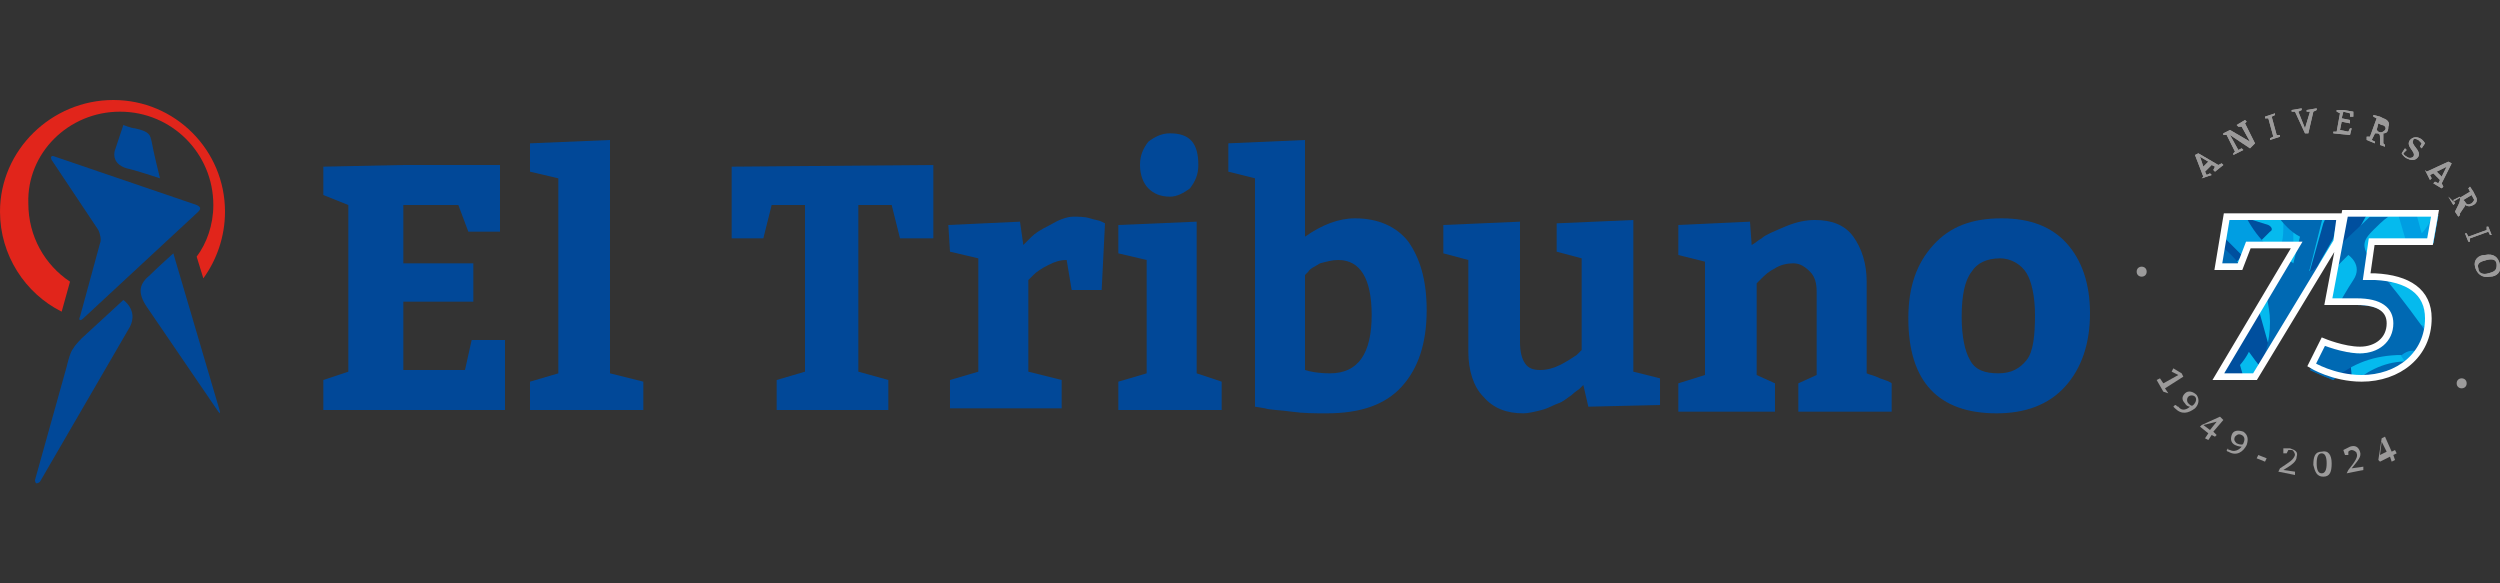 <?xml version="1.0" encoding="utf-8"?>
<!-- Generator: Adobe Illustrator 27.9.0, SVG Export Plug-In . SVG Version: 6.00 Build 0)  -->
<svg version="1.1" id="Layer_1" xmlns="http://www.w3.org/2000/svg" xmlns:xlink="http://www.w3.org/1999/xlink" x="0px" y="0px"
	 viewBox="0 0 150 35" style="enable-background:new 0 0 150 35;" xml:space="preserve">
<rect x="0" y="0" width="150" height="35" fill="#333333" stroke="none"/>
<style type="text/css">
	.st0{fill:#05BAEE;}
	.st1{fill:#1D1D1B;}
	.st2{fill:#009EE2;}
	.st3{fill:#004F9E;}
	.st4{fill:#0069B3;}
	.st5{fill:#9C9B9B;}
	.st6{fill:none;stroke:#FFFFFF;stroke-width:0.4;stroke-miterlimit:10;}
	.st7{fill:#014898;}
	.st8{fill:#E1251B;}
</style>
<g>
	<g>
		<g>
			<path class="st0" d="M135.3,22.6h-2.2l4.7-7.9h-2.9l-0.5,1.3h-1.3l0.5-3h6.8l-0.2,1.5L135.3,22.6L135.3,22.6z M139.4,20.5
				c0,0,1.2,0.5,2.2,0.5s1.8-0.6,1.8-1.6c0-0.8-0.6-1.3-2-1.3h-1.7l1-5.3h5.4l-0.3,1.7h-3.5l-0.3,2.1h0.5c2,0.1,3.2,0.9,3.2,2.5
				c0,2.2-1.8,3.6-4,3.6c-1.7,0-3-0.8-3-0.8L139.4,20.5L139.4,20.5z"/>
			<path class="st1" d="M146.2,12.9H146c0,0.1,0.1,0.1,0.1,0.2L146.2,12.9z"/>
			<path class="st2" d="M137.6,15l-1.3,2.2l0.1,0.5C137,16.9,137.4,16,137.6,15L137.6,15z"/>
			<path class="st2" d="M143.3,18.9c0.1,0.2,0.1,0.3,0.1,0.5c0,0.3-0.1,0.5-0.2,0.7l1.1,1.6c0.7-0.5,1.1-1.3,1.3-2.1L143.3,18.9
				L143.3,18.9z"/>
			<path class="st2" d="M143.7,16.8c-0.4-0.1-0.8-0.1-1.2-0.2h-0.3c-0.6,0.4-1.1,1-1.6,1.6h0.8c0.2,0,0.4,0,0.6,0
				C142.5,17.7,143.1,17.2,143.7,16.8L143.7,16.8z"/>
			<path class="st2" d="M137,13.5c0,0.4,0,0.7-0.1,1.1h0.7c0-0.2,0-0.4,0-0.7c0-0.4,0-0.7-0.1-1H137C137,13.1,137,13.3,137,13.5
				L137,13.5z"/>
			<path class="st3" d="M141,21.3c0-0.1,0-0.2,0-0.3c-0.5-0.1-1.1-0.3-1.4-0.4c-0.1,0.4-0.1,0.7-0.1,1.1c0,0.2,0,0.4,0,0.6
				c0.4,0.2,1,0.3,1.6,0.3C141.1,22.3,141,21.8,141,21.3z"/>
			<path class="st3" d="M134.9,14.6h0.6l0.7-0.7c0.2-0.1,0.1-0.3-0.1-0.4l-1.9-0.6h-0.7l-0.5,3h1l0.4-0.4L134.9,14.6L134.9,14.6z"/>
			<path class="st3" d="M140.8,12.9l-0.5,3c0.6-1,1.2-2.1,1.7-3H140.8z"/>
			<path class="st3" d="M140.3,12.9h-0.7c-0.1,0.3-0.2,0.5-0.2,0.5l-1.1,3.9l1.7-3L140.3,12.9L140.3,12.9z"/>
			<path class="st3" d="M136.2,21l-0.7-2.5l-1.1,1.9c0.4,0.5,0.8,1.1,1.2,1.6L136.2,21z"/>
			<g>
				<path class="st4" d="M145.1,21.1c0.2-0.3,0.4-0.7,0.5-1.1c-0.3-0.5-1.5-2.1-2.4-3.2c-0.2,0-0.5-0.1-0.7-0.1H142l0.2-1.2
					c-0.6-0.8-0.3-1.2,0.2-1.7c0.2-0.2,0.6-0.6,0.9-0.8h-1.1l-1.8,1.7l-0.2,1.3l0.7-0.7c0,0,0.9,0.6,0.3,1.5c0,0-0.4,0.6-0.9,1.5
					h1.1c1.4,0,2,0.5,2,1.3c0,0.9-0.9,1.6-1.8,1.6c-1,0-2.2-0.5-2.2-0.5l-0.8,1.5c0,0,0.6,0.3,1.4,0.6c1.1-1,2.5-1.5,4.1-1.5
					C144.5,21,144.8,21,145.1,21.1L145.1,21.1z"/>
				<path class="st4" d="M138.6,16.1l0.8-3.2h-2.8c0.4,0.5,0.8,1,1.4,1.3l-0.4,1.6c-0.1-0.1-0.2-0.1-0.3-0.2l-1.3,2.2
					c0.1,0.5,0.2,1,0.2,1.5c0,1.2-0.3,2.2-0.9,3.2h0.1l4-6.9l-0.6,0.6C138.6,16.3,138.5,16.3,138.6,16.1L138.6,16.1z"/>
				<path class="st4" d="M145.7,19.1c0-0.6-0.2-1.1-0.5-1.5l0.5,1.8C145.7,19.4,145.7,19.3,145.7,19.1z"/>
				<path class="st4" d="M141.4,22.8c0.1,0,0.2,0,0.3,0c1.2,0,2.2-0.4,3-1.1c0,0,0,0,0,0C143.4,21.6,142.3,22.1,141.4,22.8
					L141.4,22.8z"/>
				<path class="st2" d="M134.6,15.4l0.3-0.8h1c-0.5-0.5-0.9-1.1-1.2-1.7h-1.1l-0.2,1.3C133.8,14.6,134.2,15,134.6,15.4L134.6,15.4z
					"/>
				<path class="st4" d="M133.3,14.8l-0.2,1.1h1.3C134.1,15.5,133.7,15.1,133.3,14.8z"/>
				<path class="st2" d="M145,12.9h-1.1l0.5,1.7h1.6l0.3-1.7H146c-0.2,0.4-0.4,0.8-0.7,1.1L145,12.9L145,12.9z"/>
				<path class="st3" d="M135.4,19c0-0.1,0-0.2,0-0.3l-2,3.4l0.1,0.5h1.1l-0.2-0.7C135.1,21.1,135.4,20.1,135.4,19L135.4,19z"/>
			</g>
		</g>
		<path class="st0" d="M135.3,22.6h-2.2l4.7-7.9h-2.9l-0.5,1.3h-1.3l0.5-3h6.8l-0.2,1.5L135.3,22.6L135.3,22.6z M139.4,20.5
			c0,0,1.2,0.5,2.2,0.5s1.8-0.6,1.8-1.6c0-0.8-0.6-1.3-2-1.3h-1.7l1-5.3h5.4l-0.3,1.7h-3.5l-0.3,2.1h0.5c2,0.1,3.2,0.9,3.2,2.5
			c0,2.2-1.8,3.6-4,3.6c-1.7,0-3-0.8-3-0.8L139.4,20.5L139.4,20.5z"/>
		<path class="st1" d="M146.2,12.9H146c0,0.1,0.1,0.1,0.1,0.2L146.2,12.9z"/>
		<path class="st2" d="M137.6,15l-1.3,2.2l0.1,0.5C137,16.9,137.4,16,137.6,15L137.6,15z"/>
		<path class="st2" d="M143.3,18.9c0.1,0.2,0.1,0.3,0.1,0.5c0,0.3-0.1,0.5-0.2,0.7l1.1,1.6c0.7-0.5,1.1-1.3,1.3-2.1L143.3,18.9
			L143.3,18.9z"/>
		<path class="st2" d="M143.7,16.8c-0.4-0.1-0.8-0.1-1.2-0.2h-0.3c-0.6,0.4-1.1,1-1.6,1.6h0.8c0.2,0,0.4,0,0.6,0
			C142.5,17.7,143.1,17.2,143.7,16.8L143.7,16.8z"/>
		<path class="st2" d="M137,13.5c0,0.4,0,0.7-0.1,1.1h0.7c0-0.2,0-0.4,0-0.7c0-0.4,0-0.7-0.1-1H137C137,13.1,137,13.3,137,13.5
			L137,13.5z"/>
		<path class="st3" d="M141,21.3c0-0.1,0-0.2,0-0.3c-0.5-0.1-1.1-0.3-1.4-0.4c-0.1,0.4-0.1,0.7-0.1,1.1c0,0.2,0,0.4,0,0.6
			c0.4,0.2,1,0.3,1.6,0.3C141.1,22.3,141,21.8,141,21.3z"/>
		<path class="st3" d="M134.9,14.6h0.6l0.7-0.7c0.2-0.1,0.1-0.3-0.1-0.4l-1.9-0.6h-0.7l-0.5,3h1l0.4-0.4L134.9,14.6L134.9,14.6z"/>
		<path class="st3" d="M140.8,12.9l-0.5,3c0.6-1,1.2-2.1,1.7-3H140.8z"/>
		<path class="st3" d="M140.3,12.9h-0.7c-0.1,0.3-0.2,0.5-0.2,0.5l-1.1,3.9l1.7-3L140.3,12.9L140.3,12.9z"/>
		<path class="st3" d="M136.2,21l-0.7-2.5l-1.1,1.9c0.4,0.5,0.8,1.1,1.2,1.6L136.2,21z"/>
		<g>
			<path class="st4" d="M145.1,21.1c0.2-0.3,0.4-0.7,0.5-1.1c-0.3-0.5-1.5-2.1-2.4-3.2c-0.2,0-0.5-0.1-0.7-0.1H142l0.2-1.2
				c-0.6-0.8-0.3-1.2,0.2-1.7c0.2-0.2,0.6-0.6,0.9-0.8h-1.1l-1.8,1.7l-0.2,1.3l0.7-0.7c0,0,0.9,0.6,0.3,1.5c0,0-0.4,0.6-0.9,1.5h1.1
				c1.4,0,2,0.5,2,1.3c0,0.9-0.9,1.6-1.8,1.6c-1,0-2.2-0.5-2.2-0.5l-0.8,1.5c0,0,0.6,0.3,1.4,0.6c1.1-1,2.5-1.5,4.1-1.5
				C144.5,21,144.8,21,145.1,21.1L145.1,21.1z"/>
			<path class="st4" d="M138.6,16.1l0.8-3.2h-2.8c0.4,0.5,0.8,1,1.4,1.3l-0.4,1.6c-0.1-0.1-0.2-0.1-0.3-0.2l-1.3,2.2
				c0.1,0.5,0.2,1,0.2,1.5c0,1.2-0.3,2.2-0.9,3.2h0.1l4-6.9l-0.6,0.6C138.6,16.3,138.5,16.3,138.6,16.1L138.6,16.1z"/>
			<path class="st4" d="M145.7,19.1c0-0.6-0.2-1.1-0.5-1.5l0.5,1.8C145.7,19.4,145.7,19.3,145.7,19.1z"/>
			<path class="st4" d="M141.4,22.8c0.1,0,0.2,0,0.3,0c1.2,0,2.2-0.4,3-1.1c0,0,0,0,0,0C143.4,21.6,142.3,22.1,141.4,22.8
				L141.4,22.8z"/>
			<path class="st2" d="M134.6,15.4l0.3-0.8h1c-0.5-0.5-0.9-1.1-1.2-1.7h-1.1l-0.2,1.3C133.8,14.6,134.2,15,134.6,15.4L134.6,15.4z"
				/>
			<path class="st4" d="M133.3,14.8l-0.2,1.1h1.3C134.1,15.5,133.7,15.1,133.3,14.8z"/>
			<path class="st2" d="M145,12.9h-1.1l0.5,1.7h1.6l0.3-1.7H146c-0.2,0.4-0.4,0.8-0.7,1.1L145,12.9L145,12.9z"/>
			<path class="st3" d="M135.4,19c0-0.1,0-0.2,0-0.3l-2,3.4l0.1,0.5h1.1l-0.2-0.7C135.1,21.1,135.4,20.1,135.4,19L135.4,19z"/>
		</g>
		<g>
			<g>
				<g>
					<path class="st5" d="M132.1,10.7l0.1-0.1l-0.5-1.3l0.2-0.1l1.2,0.7l0.2-0.1l0.1,0.1l-0.5,0.4l-0.1-0.1l0.1-0.2l-0.2-0.1
						l-0.4,0.4l0.1,0.2l0.2-0.1l0.1,0.1L132.1,10.7L132.1,10.7L132.1,10.7z M132.2,10l0.3-0.3L132,9.4L132.2,10L132.2,10z"/>
					<path class="st5" d="M133.8,8.1l0.5,0.9l0.2-0.1l0.1,0.1L134,9.3L134,9.2l0.1-0.1l-0.5-1l-0.2,0L133.4,8l0.4-0.2l1.2,0.7
						l-0.5-0.9l-0.2,0l-0.1-0.1l0.5-0.3l0.1,0.1l-0.1,0.1l0.6,1.2L135,8.9L133.8,8.1L133.8,8.1z"/>
					<path class="st5" d="M136.8,8.2l-0.6,0.2l0-0.1l0.2-0.1l-0.3-1.1l-0.2,0l0-0.1l0.6-0.2l0,0.1L136.3,7l0.3,1.1l0.2,0L136.8,8.2
						L136.8,8.2z"/>
					<path class="st5" d="M137.7,6.7l-0.2,0l0-0.1l0.6-0.1l0,0.1l-0.2,0.1l0.4,1l0.3-1l-0.2,0l0-0.1l0.6-0.1l0,0.1l-0.2,0.1L138.5,8
						l-0.2,0L137.7,6.7L137.7,6.7z"/>
					<path class="st5" d="M140.6,6.7l-0.1,0.4l0.5,0.1l0,0.2l-0.5-0.1l-0.1,0.5l0.5,0.1l0.1-0.2l0.1,0L141,8.1L140,8l0-0.1l0.2,0
						l0.2-1.1l-0.2-0.1l0-0.1l0.4,0l0.6,0.1L141.2,7L141,7l0-0.2L140.6,6.7L140.6,6.7z"/>
					<path class="st5" d="M142,8.2l0.2,0l0.4-1.1l-0.2-0.1l0-0.1l0.4,0.1l0.2,0.1c0.3,0.1,0.4,0.3,0.3,0.5C143.3,7.9,143.2,8,143,8
						c0,0,0,0.1,0,0.2l0,0.4l0.1,0.1l0,0.1l-0.3-0.1l0-0.4c0-0.2,0-0.3-0.2-0.3l-0.1,0l-0.2,0.4l0.2,0.1l0,0.1L142,8.4L142,8.2
						L142,8.2z M142.6,7.8l0.1,0.1c0.2,0.1,0.3,0,0.4-0.1c0.1-0.1,0-0.3-0.2-0.3l-0.2-0.1L142.6,7.8L142.6,7.8z"/>
					<path class="st5" d="M144.2,9.2c0,0,0,0.1,0.2,0.2c0.1,0.1,0.3,0.1,0.4,0c0.2-0.3-0.5-0.6-0.2-1c0.2-0.2,0.4-0.2,0.6-0.1
						c0.2,0.1,0.3,0.3,0.3,0.3l-0.2,0.3l-0.1-0.1l0.1-0.2c0,0-0.1-0.1-0.2-0.2c-0.2-0.1-0.3-0.1-0.3,0c-0.2,0.3,0.5,0.6,0.3,1
						c-0.2,0.3-0.5,0.2-0.7,0.1c-0.2-0.1-0.3-0.3-0.3-0.3l0.2-0.3l0.1,0.1L144.2,9.2L144.2,9.2z"/>
					<path class="st5" d="M145.5,10.2l0.1,0.1l1.3-0.6l0.2,0.1l-0.6,1.2l0.1,0.2l-0.1,0.1L146,11l0.1-0.1l0.2,0.1l0.1-0.2l-0.4-0.4
						l-0.2,0.1l0.1,0.2l-0.1,0.1L145.5,10.2L145.5,10.2L145.5,10.2z M146.2,10.3l0.3,0.3l0.3-0.6L146.2,10.3z"/>
					<path class="st5" d="M147.1,12l0.1,0.1l1-0.6l-0.1-0.2l0.1-0.1l0.2,0.3l0.1,0.2c0.2,0.3,0.1,0.5-0.1,0.6
						c-0.2,0.1-0.3,0.1-0.5,0c0,0,0,0.1-0.1,0.2l-0.2,0.3l0,0.1l-0.1,0.1l-0.2-0.3l0.2-0.4c0.1-0.2,0.1-0.3,0.1-0.4l0-0.1l-0.4,0.2
						l0.1,0.2l-0.1,0.1l-0.3-0.5L147.1,12L147.1,12z M147.8,12l0.1,0.1c0.1,0.2,0.2,0.2,0.4,0.1c0.1-0.1,0.2-0.2,0.1-0.3l-0.1-0.2
						L147.8,12L147.8,12z"/>
					<path class="st5" d="M148.1,14.5l-0.2-0.5l0.1,0l0.1,0.2l1.1-0.4l0-0.2l0.1,0l0.2,0.5l-0.1,0l-0.1-0.2l-1.1,0.4l0,0.2
						L148.1,14.5L148.1,14.5z"/>
					<path class="st5" d="M149.4,16.6c-0.5,0.1-0.8-0.2-0.9-0.6c-0.1-0.4,0.2-0.7,0.6-0.7c0.5-0.1,0.8,0.1,0.9,0.6
						C150.1,16.3,149.8,16.6,149.4,16.6L149.4,16.6z M149.2,15.6c-0.4,0.1-0.6,0.2-0.5,0.5c0,0.3,0.3,0.4,0.6,0.3
						c0.4-0.1,0.5-0.2,0.5-0.5S149.6,15.5,149.2,15.6L149.2,15.6z"/>
				</g>
				<g>
					<g>
						<path class="st5" d="M132.1,10.7l0.1-0.1l-0.5-1.3l0.2-0.1l1.2,0.7l0.2-0.1l0.1,0.1l-0.5,0.4l-0.1-0.1l0.1-0.2l-0.2-0.1
							l-0.4,0.4l0.1,0.2l0.2-0.1l0.1,0.1L132.1,10.7L132.1,10.7L132.1,10.7z M132.2,10l0.3-0.3L132,9.4L132.2,10L132.2,10z"/>
						<path class="st5" d="M133.8,8.1l0.5,0.9l0.2-0.1l0.1,0.1L134,9.3L134,9.2l0.1-0.1l-0.5-1l-0.2,0L133.4,8l0.4-0.2l1.2,0.7
							l-0.5-0.9l-0.2,0l-0.1-0.1l0.5-0.3l0.1,0.1l-0.1,0.1l0.6,1.2L135,8.9L133.8,8.1L133.8,8.1z"/>
						<path class="st5" d="M136.8,8.2l-0.6,0.2l0-0.1l0.2-0.1l-0.3-1.1l-0.2,0l0-0.1l0.6-0.2l0,0.1L136.3,7l0.3,1.1l0.2,0L136.8,8.2
							L136.8,8.2z"/>
						<path class="st5" d="M137.7,6.7l-0.2,0l0-0.1l0.6-0.1l0,0.1l-0.2,0.1l0.4,1l0.3-1l-0.2,0l0-0.1l0.6-0.1l0,0.1l-0.2,0.1
							L138.5,8l-0.2,0L137.7,6.7L137.7,6.7z"/>
						<path class="st5" d="M140.6,6.7l-0.1,0.4l0.5,0.1l0,0.2l-0.5-0.1l-0.1,0.5l0.5,0.1l0.1-0.2l0.1,0L141,8.1L140,8l0-0.1l0.2,0
							l0.2-1.1l-0.2-0.1l0-0.1l0.4,0l0.6,0.1L141.2,7L141,7l0-0.2L140.6,6.7L140.6,6.7z"/>
						<path class="st5" d="M142,8.2l0.2,0l0.4-1.1l-0.2-0.1l0-0.1l0.4,0.1l0.2,0.1c0.3,0.1,0.4,0.3,0.3,0.5C143.3,7.9,143.2,8,143,8
							c0,0,0,0.1,0,0.2l0,0.4l0.1,0.1l0,0.1l-0.3-0.1l0-0.4c0-0.2,0-0.3-0.2-0.3l-0.1,0l-0.2,0.4l0.2,0.1l0,0.1L142,8.4L142,8.2
							L142,8.2z M142.6,7.8l0.1,0.1c0.2,0.1,0.3,0,0.4-0.1c0.1-0.1,0-0.3-0.2-0.3l-0.2-0.1L142.6,7.8L142.6,7.8z"/>
						<path class="st5" d="M144.2,9.2c0,0,0,0.1,0.2,0.2c0.1,0.1,0.3,0.1,0.4,0c0.2-0.3-0.5-0.6-0.2-1c0.2-0.2,0.4-0.2,0.6-0.1
							c0.2,0.1,0.3,0.3,0.3,0.3l-0.2,0.3l-0.1-0.1l0.1-0.2c0,0-0.1-0.1-0.2-0.2c-0.2-0.1-0.3-0.1-0.3,0c-0.2,0.3,0.5,0.6,0.3,1
							c-0.2,0.3-0.5,0.2-0.7,0.1c-0.2-0.1-0.3-0.3-0.3-0.3l0.2-0.3l0.1,0.1L144.2,9.2L144.2,9.2z"/>
						<path class="st5" d="M145.5,10.2l0.1,0.1l1.3-0.6l0.2,0.1l-0.6,1.2l0.1,0.2l-0.1,0.1L146,11l0.1-0.1l0.2,0.1l0.1-0.2l-0.4-0.4
							l-0.2,0.1l0.1,0.2l-0.1,0.1L145.5,10.2L145.5,10.2L145.5,10.2z M146.2,10.3l0.3,0.3l0.3-0.6L146.2,10.3z"/>
						<path class="st5" d="M147.1,12l0.1,0.1l1-0.6l-0.1-0.2l0.1-0.1l0.2,0.3l0.1,0.2c0.2,0.3,0.1,0.5-0.1,0.6
							c-0.2,0.1-0.3,0.1-0.5,0c0,0,0,0.1-0.1,0.2l-0.2,0.3l0,0.1l-0.1,0.1l-0.2-0.3l0.2-0.4c0.1-0.2,0.1-0.3,0.1-0.4l0-0.1l-0.4,0.2
							l0.1,0.2l-0.1,0.1l-0.3-0.5L147.1,12L147.1,12z M147.8,12l0.1,0.1c0.1,0.2,0.2,0.2,0.4,0.1c0.1-0.1,0.2-0.2,0.1-0.3l-0.1-0.2
							L147.8,12L147.8,12z"/>
						<path class="st5" d="M148.1,14.5l-0.2-0.5l0.1,0l0.1,0.2l1.1-0.4l0-0.2l0.1,0l0.2,0.5l-0.1,0l-0.1-0.2l-1.1,0.4l0,0.2
							L148.1,14.5L148.1,14.5z"/>
						<path class="st5" d="M149.4,16.6c-0.5,0.1-0.8-0.2-0.9-0.6c-0.1-0.4,0.2-0.7,0.6-0.7c0.5-0.1,0.8,0.1,0.9,0.6
							C150.1,16.3,149.8,16.6,149.4,16.6L149.4,16.6z M149.2,15.6c-0.4,0.1-0.6,0.2-0.5,0.5c0,0.3,0.3,0.4,0.6,0.3
							c0.4-0.1,0.5-0.2,0.5-0.5S149.6,15.5,149.2,15.6L149.2,15.6z"/>
					</g>
					<g>
						<path class="st5" d="M129.8,23.5l-0.4-0.7l0.2-0.1l0.2,0.3l0.9-0.5l-0.4-0.2l0.1-0.2l0.5,0.3l0.1,0.2l-1.1,0.7l0.2,0.3
							L129.8,23.5z"/>
						<path class="st5" d="M130.7,24.4c0.3,0.4,0.7,0,0.7,0s-0.2,0-0.3-0.2c-0.2-0.2-0.2-0.4,0-0.6c0.2-0.2,0.5-0.1,0.7,0.1
							c0.2,0.3,0.1,0.6-0.1,0.8c-0.4,0.3-0.8,0.4-1.2,0c-0.1-0.1-0.1-0.1-0.1-0.1l0.1-0.1C130.6,24.3,130.6,24.4,130.7,24.4
							L130.7,24.4z M131.6,24.3c0.2-0.2,0.2-0.4,0.1-0.5s-0.3-0.1-0.4,0c-0.1,0.1-0.1,0.3,0,0.4C131.4,24.3,131.5,24.4,131.6,24.3
							L131.6,24.3L131.6,24.3z"/>
						<path class="st5" d="M133.2,25l0.2,0.2l-0.6,0.7l0.2,0.2l-0.1,0.1l-0.2-0.1l-0.2,0.3l-0.2-0.1l0.2-0.3l-0.5-0.4l0.1-0.1
							L133.2,25L133.2,25z M132.2,25.5l0.4,0.3l0.4-0.5L132.2,25.5L132.2,25.5z"/>
						<path class="st5" d="M133.8,27c0.4,0.2,0.7-0.2,0.7-0.2s-0.2,0-0.4-0.1c-0.2-0.1-0.3-0.3-0.2-0.6c0.1-0.3,0.4-0.3,0.7-0.2
							c0.3,0.2,0.3,0.5,0.2,0.8c-0.2,0.4-0.6,0.7-1.1,0.4c-0.1,0-0.1-0.1-0.1-0.1l0.1-0.1C133.6,26.9,133.7,27,133.8,27L133.8,27z
							 M134.6,26.6c0.1-0.2,0.1-0.4-0.1-0.5s-0.3,0-0.4,0.1c-0.1,0.2,0,0.3,0.1,0.4C134.4,26.7,134.6,26.7,134.6,26.6L134.6,26.6
							L134.6,26.6z"/>
						<path class="st5" d="M135.5,27.3l0.5,0.2l-0.1,0.2l-0.5-0.2L135.5,27.3L135.5,27.3z"/>
						<path class="st5" d="M136.8,28.1c0.6-0.4,0.8-0.5,0.9-0.8c0-0.1-0.1-0.3-0.2-0.3c-0.1,0-0.2,0-0.2,0l-0.1,0.2l-0.2,0l0-0.3
							c0,0,0.2,0,0.4,0c0.3,0.1,0.5,0.2,0.4,0.5c0,0.3-0.3,0.5-0.8,0.8l0.7,0.1l0,0.2l-1-0.2L136.8,28.1L136.8,28.1z"/>
						<path class="st5" d="M139.9,27.8c0,0.5-0.1,0.8-0.5,0.8c-0.4,0-0.5-0.3-0.6-0.7c0-0.5,0.1-0.8,0.5-0.8
							C139.7,27,139.9,27.3,139.9,27.8z M139,27.8c0,0.4,0.1,0.6,0.3,0.6c0.2,0,0.3-0.2,0.3-0.6c0-0.4-0.1-0.6-0.3-0.6
							C139.1,27.2,139,27.4,139,27.8L139,27.8z"/>
						<path class="st5" d="M140.9,28.2c0.4-0.5,0.6-0.8,0.5-1c0-0.1-0.2-0.2-0.3-0.2c-0.1,0-0.2,0.1-0.2,0.1l0,0.2l-0.2,0l-0.1-0.3
							c0,0,0.2-0.1,0.4-0.2c0.3-0.1,0.5,0,0.6,0.3c0.1,0.3-0.1,0.5-0.5,1l0.7-0.1l0,0.2l-1,0.2L140.9,28.2L140.9,28.2z"/>
						<path class="st5" d="M142.9,26.3l0.2-0.1l0.4,0.9l0.2-0.1l0.1,0.2l-0.2,0.1l0.1,0.3l-0.2,0.1l-0.1-0.3l-0.6,0.3l-0.1-0.1
							L142.9,26.3L142.9,26.3z M142.8,27.3l0.4-0.2l-0.3-0.6L142.8,27.3L142.8,27.3z"/>
					</g>
				</g>
			</g>
			<circle class="st5" cx="147.7" cy="23" r="0.3"/>
			<circle class="st5" cx="128.5" cy="16.3" r="0.3"/>
		</g>
		<path class="st6" d="M135.3,22.6h-2.2l4.7-7.9h-2.9l-0.5,1.3h-1.3l0.5-3h6.8l-0.2,1.5L135.3,22.6L135.3,22.6z M139.4,20.5
			c0,0,1.2,0.5,2.2,0.5s1.8-0.6,1.8-1.6c0-0.8-0.6-1.3-2-1.3h-1.7l1-5.3h5.4l-0.3,1.7h-3.5l-0.3,2.1h0.5c2,0.1,3.2,0.9,3.2,2.5
			c0,2.2-1.8,3.6-4,3.6c-1.7,0-3-0.8-3-0.8L139.4,20.5L139.4,20.5z"/>
	</g>
	<g>
		<polyline class="st7" points="24.2,12.3 24.2,15.8 28.4,15.8 28.4,18.1 24.2,18.1 24.2,22.2 27.9,22.2 28.3,20.4 30.3,20.4 
			30.3,24.6 19.4,24.6 19.4,22.8 20.9,22.3 20.9,12.3 19.4,11.7 19.4,10 24.2,9.9 30,9.9 30,13.9 28.1,13.9 27.5,12.3 24.2,12.3 		
			"/>
		<polyline class="st7" points="31.8,8.6 36.6,8.4 36.6,22.4 38.6,22.9 38.6,24.6 31.8,24.6 31.8,22.9 33.5,22.4 33.5,10.7 
			31.8,10.3 31.8,8.6 		"/>
		<polyline class="st7" points="46.6,24.6 46.6,22.8 48.3,22.3 48.3,12.3 46.3,12.3 45.8,14.3 43.9,14.3 43.9,10 56,9.9 56,14.3 
			54,14.3 53.5,12.3 51.5,12.3 51.5,22.3 53.3,22.8 53.3,24.6 46.6,24.6 		"/>
		<path class="st7" d="M56.9,13.5l4.3-0.2l0.2,1.4c0.1-0.1,0.3-0.3,0.5-0.5c0.2-0.2,0.5-0.4,1.1-0.7c0.5-0.3,1-0.5,1.4-0.5
			c0.3,0,0.7,0,1,0.1c0.3,0.1,0.5,0.1,0.7,0.2l0.2,0.1l-0.2,4h-1.8l-0.3-1.8c-0.4,0-0.7,0.1-1.1,0.3c-0.4,0.2-0.7,0.4-0.9,0.6
			l-0.3,0.3v5.5l2,0.5v1.7h-6.7v-1.7l1.7-0.5v-6.8l-1.7-0.4L56.9,13.5"/>
		<path class="st7" d="M68.4,9.9c0-0.6,0.2-1,0.5-1.4C69.3,8.2,69.7,8,70.2,8c1.2,0,1.7,0.6,1.7,1.9c0,0.6-0.2,1-0.5,1.4
			c-0.4,0.3-0.8,0.5-1.2,0.5c-0.6,0-1-0.2-1.3-0.5C68.6,11,68.4,10.5,68.4,9.9 M67.1,13.5l4.7-0.2v9.1l1.5,0.5v1.7h-6.2v-1.7
			l1.7-0.5v-6.8l-1.7-0.4V13.5L67.1,13.5z"/>
		<path class="st7" d="M78.3,16.5v5.7c0.3,0.1,0.8,0.2,1.5,0.2c1.7,0,2.5-1.2,2.5-3.5c0-2.2-0.7-3.3-2-3.3c-0.4,0-0.7,0.1-1.1,0.2
			c-0.3,0.2-0.6,0.3-0.7,0.5L78.3,16.5 M73.7,8.6l4.6-0.2v5.8c1-0.7,2-1.1,3-1.1c1.4,0,2.5,0.5,3.2,1.4c0.7,1,1.1,2.3,1.1,4.1
			c0,2-0.5,3.5-1.5,4.6c-1,1.1-2.5,1.6-4.5,1.6c-0.7,0-1.4,0-2.1-0.1c-0.7-0.1-1.3-0.1-1.6-0.2l-0.6-0.1V10.7l-1.6-0.4L73.7,8.6
			L73.7,8.6z"/>
		<path class="st7" d="M88.1,21.1v-5.5l-1.5-0.4v-1.7l4.6-0.2v7.2c0,0.6,0.1,1,0.3,1.3c0.2,0.3,0.5,0.4,0.9,0.4
			c0.4,0,0.8-0.1,1.2-0.3c0.4-0.2,0.7-0.4,1-0.6l0.3-0.3v-5.5l-1.5-0.4v-1.7l4.6-0.2v9.1l1.6,0.4v1.6l-4.3,0.1L95,23.1
			c0,0-0.1,0.1-0.2,0.2c-0.1,0.1-0.3,0.2-0.5,0.4c-0.3,0.2-0.5,0.4-0.8,0.5c-0.3,0.1-0.6,0.3-1,0.4c-0.4,0.1-0.8,0.2-1.1,0.2
			c-1,0-1.8-0.3-2.4-1C88.4,23.2,88.1,22.2,88.1,21.1"/>
		<path class="st7" d="M100.7,13.5l4.3-0.2l0.1,1.4c0.2-0.1,0.4-0.3,0.6-0.4c0.2-0.2,0.7-0.4,1.4-0.7c0.7-0.3,1.3-0.4,1.8-0.4
			c1,0,1.8,0.3,2.3,1c0.5,0.7,0.8,1.6,0.8,2.7v5.5c0.2,0.1,0.4,0.1,0.8,0.3c0.3,0.1,0.6,0.2,0.7,0.3v1.7h-5.6v-1.7l1.1-0.5v-5
			c0-0.5-0.1-0.9-0.4-1.2c-0.3-0.3-0.6-0.5-1-0.5c-0.4,0-0.8,0.1-1.1,0.3c-0.4,0.2-0.6,0.4-0.8,0.6l-0.3,0.3v5.5l1.1,0.5v1.7h-5.8
			v-1.7l1.6-0.5v-6.8l-1.6-0.4L100.7,13.5"/>
		<path class="st7" d="M120,15.5c-0.8,0-1.4,0.3-1.7,0.8c-0.4,0.5-0.6,1.4-0.6,2.7c0,1.2,0.2,2.1,0.5,2.6c0.3,0.6,0.9,0.8,1.7,0.8
			s1.3-0.3,1.7-0.8c0.4-0.5,0.5-1.5,0.5-2.7c0-1.1-0.2-2-0.5-2.5S120.7,15.5,120,15.5 M120.1,13.1c1.7,0,3,0.5,3.9,1.5
			c0.9,1,1.4,2.4,1.4,4.2s-0.5,3.3-1.5,4.4c-1,1.1-2.4,1.6-4.1,1.6c-3.5,0-5.3-1.9-5.3-5.7c0-1.9,0.5-3.3,1.5-4.4
			C117,13.6,118.3,13.1,120.1,13.1"/>
		<path class="st7" d="M13.1,24.7c0,0,0.1,0.1,0.1,0.1c0,0,0-0.1,0-0.1l-2.8-9.5c0,0-1,0.9-1.4,1.3c-0.6,0.5-0.8,1-0.2,1.9
			L13.1,24.7"/>
		<path class="st7" d="M2.4,28.9c0,0-0.1,0.1-0.2,0.1c-0.1,0-0.1-0.2-0.1-0.2L4,22c0,0,0.2-0.9,0.4-1.1c0.1-0.2,0.5-0.6,0.5-0.6
			L7.4,18c0,0,0.9,0.6,0.4,1.6L2.4,28.9"/>
		<path class="st7" d="M9.6,10.7c0,0-1.5-0.5-2-0.6c-1-0.3-0.7-1.1-0.7-1.1l0.5-1.5c0,0,0.5,0.2,0.7,0.2C9,7.9,9,8.1,9.1,8.5
			C9.2,9.1,9.6,10.7,9.6,10.7"/>
		<path class="st7" d="M11.9,12.7c0.2-0.2,0.1-0.3-0.1-0.4L3.3,9.4C3.1,9.3,3,9.4,3.1,9.6l2.8,4.2C6,14,6.1,14.4,6,14.6l-1.2,4.4
			c-0.1,0.2,0,0.3,0.2,0.1L11.9,12.7"/>
		<path class="st8" d="M7.2,6.7c3.1,0,5.6,2.5,5.6,5.6c0,1.2-0.4,2.3-1,3.1l0.4,1.3c0.8-1.1,1.3-2.5,1.3-4c0-3.7-3-6.7-6.7-6.7
			S0,9,0,12.7c0,2.6,1.5,4.9,3.7,6l0.5-1.8c-1.5-1-2.5-2.7-2.5-4.7C1.6,9.2,4.1,6.7,7.2,6.7"/>
	</g>
</g>
</svg>
